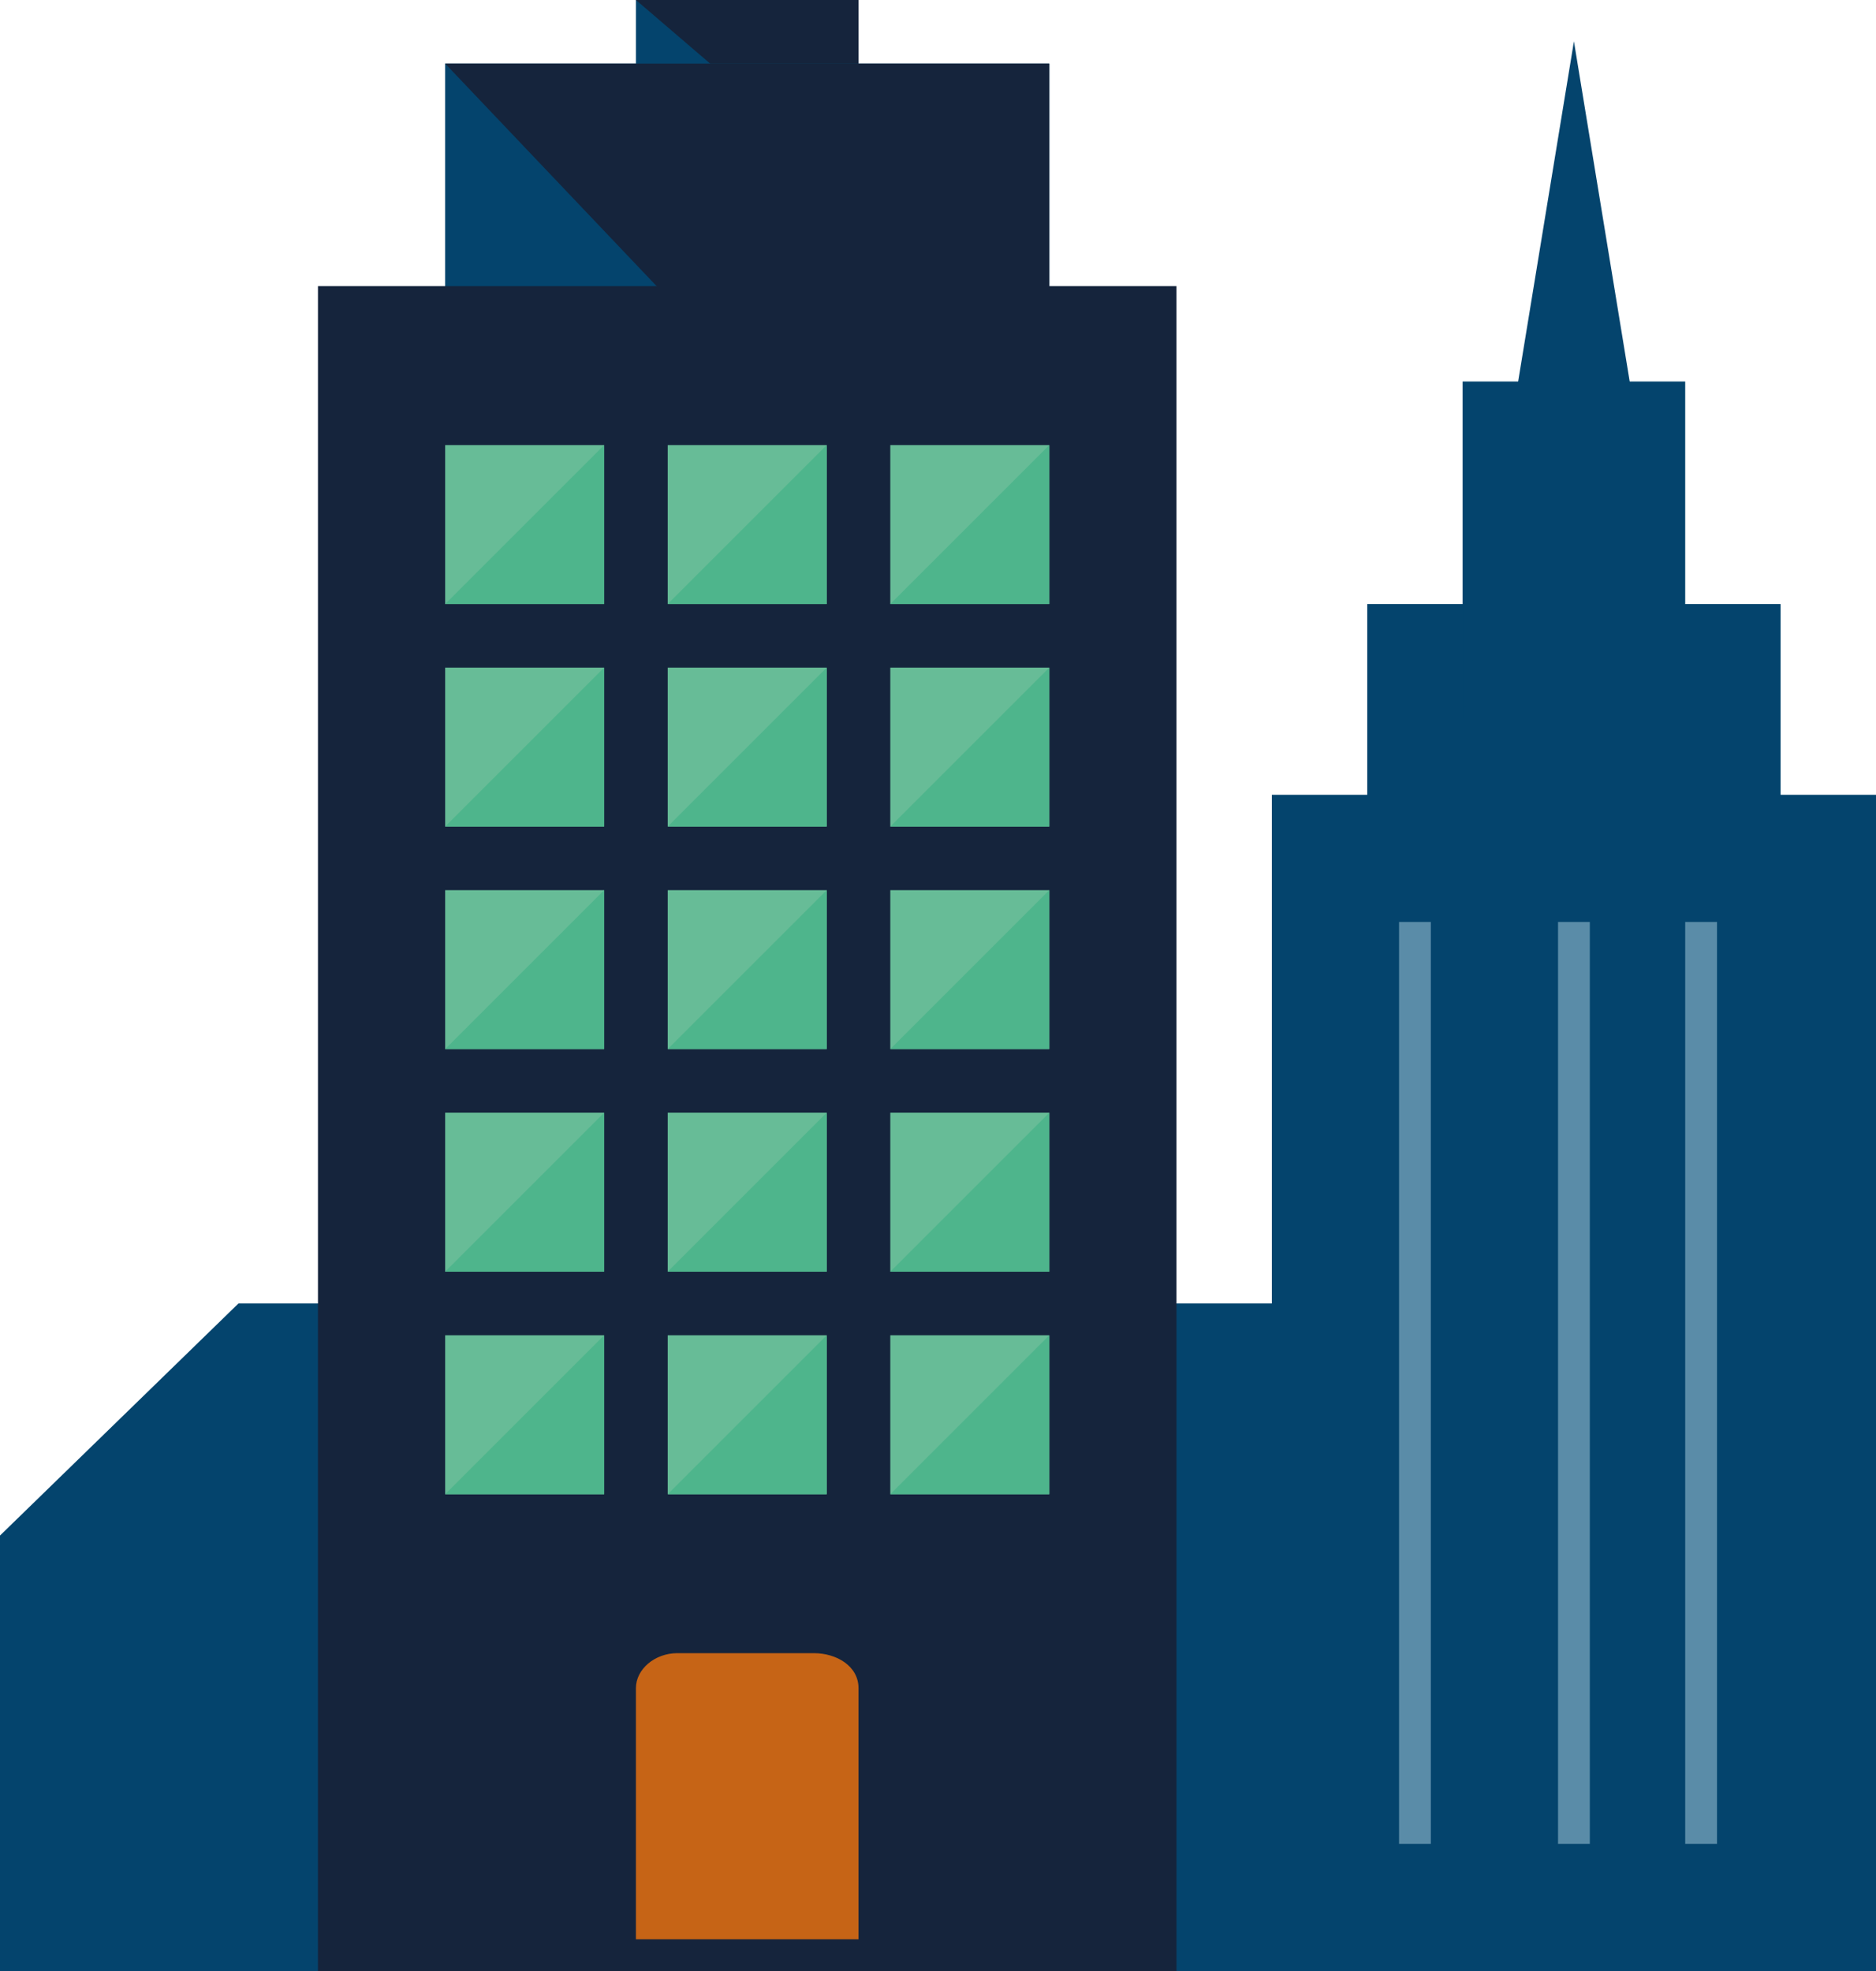 <!-- Generator: Adobe Illustrator 20.1.0, SVG Export Plug-In  -->
<svg version="1.1"
	 xmlns="http://www.w3.org/2000/svg" xmlns:xlink="http://www.w3.org/1999/xlink" xmlns:a="http://ns.adobe.com/AdobeSVGViewerExtensions/3.0/"
	 x="0px" y="0px" width="377.602px" height="396.801px" viewBox="0 0 377.602 396.801"
	 style="enable-background:new 0 0 377.602 396.801;" xml:space="preserve">
<style type="text/css">
	.st0{clip-path:url(#SVGID_3_);fill:#04446D;}
	.st1{clip-path:url(#SVGID_3_);fill:#15243C;}
	.st2{clip-path:url(#SVGID_3_);fill:#67BC97;}
	.st3{clip-path:url(#SVGID_3_);fill:#4EB58C;}
	.st4{clip-path:url(#SVGID_3_);}
	.st5{clip-path:url(#SVGID_4_);fill:#C66416;}
	.st6{clip-path:url(#SVGID_4_);fill:#04446D;}
	.st7{clip-path:url(#SVGID_4_);fill:#5A8CA8;}
	.st8{clip-path:url(#SVGID_6_);fill:#04446D;}
	.st9{clip-path:url(#SVGID_6_);fill:#15243C;}
	.st10{clip-path:url(#SVGID_6_);fill:#67BC97;}
	.st11{clip-path:url(#SVGID_6_);fill:#4EB58C;}
	.st12{clip-path:url(#SVGID_6_);}
	.st13{clip-path:url(#SVGID_8_);fill:#C66416;}
	.st14{clip-path:url(#SVGID_8_);fill:#04446D;}
	.st15{clip-path:url(#SVGID_8_);fill:#5A8CA8;}
</style>
<defs>
</defs>
<g id="Oggetto_vettoriale_avanzato_1_">
	<g>
		<defs>
			<rect id="SVGID_1_" width="377.602" height="396.801"/>
		</defs>
		<clipPath id="SVGID_3_">
			<use xlink:href="#SVGID_1_"  style="overflow:visible;"/>
		</clipPath>
		<polygon class="st0" points="48,262.398 0,309.121 0,396.801 326.398,396.801 326.398,262.398 		"/>
		<rect x="128" y="0" class="st0" width="44.801" height="38.398"/>
		<polygon class="st1" points="128,0 172.801,38.398 172.801,0 		"/>
		<rect x="89.602" y="12.801" class="st0" width="121.598" height="128"/>
		<polyline class="st1" points="89.602,12.801 211.199,12.801 211.199,140.801 		"/>
		<rect x="64" y="57.602" class="st1" width="172.801" height="339.199"/>
		<rect x="134.398" y="89.602" class="st2" width="32" height="32"/>
		<polyline class="st3" points="166.398,89.602 166.398,121.602 134.398,121.602 		"/>
		<rect x="134.398" y="134.398" class="st2" width="32" height="32"/>
		<polyline class="st3" points="166.398,134.398 166.398,166.398 134.398,166.398 		"/>
		<rect x="134.398" y="179.199" class="st2" width="32" height="32"/>
		<polyline class="st3" points="166.398,179.199 166.398,211.199 134.398,211.199 		"/>
		<rect x="134.398" y="224" class="st2" width="32" height="32"/>
		<polyline class="st3" points="166.398,224 166.398,256 134.398,256 		"/>
		<rect x="134.398" y="268.801" class="st2" width="32" height="32"/>
		<polyline class="st3" points="166.398,268.801 166.398,300.801 134.398,300.801 		"/>
		<rect x="89.602" y="134.398" class="st2" width="32" height="32"/>
		<polyline class="st3" points="121.602,134.398 121.602,166.398 89.602,166.398 		"/>
		<rect x="89.602" y="179.199" class="st2" width="32" height="32"/>
		<polyline class="st3" points="121.602,179.199 121.602,211.199 89.602,211.199 		"/>
		<rect x="89.602" y="224" class="st2" width="32" height="32"/>
		<polyline class="st3" points="121.602,224 121.602,256 89.602,256 		"/>
		<rect x="89.602" y="268.801" class="st2" width="32" height="32"/>
		<polyline class="st3" points="121.602,268.801 121.602,300.801 89.602,300.801 		"/>
		<rect x="89.602" y="89.602" class="st2" width="32" height="32"/>
		<polyline class="st3" points="121.602,89.602 121.602,121.602 89.602,121.602 		"/>
		<rect x="179.199" y="89.602" class="st2" width="32" height="32"/>
		<polyline class="st3" points="211.199,89.602 211.199,121.602 179.199,121.602 		"/>
		<rect x="179.199" y="134.398" class="st2" width="32" height="32"/>
		<polyline class="st3" points="211.199,134.398 211.199,166.398 179.199,166.398 		"/>
		<rect x="179.199" y="179.199" class="st2" width="32" height="32"/>
		<polyline class="st3" points="211.199,179.199 211.199,211.199 179.199,211.199 		"/>
		<rect x="179.199" y="224" class="st2" width="32" height="32"/>
		<polyline class="st3" points="211.199,224 211.199,256 179.199,256 		"/>
		<rect x="179.199" y="268.801" class="st2" width="32" height="32"/>
		<polyline class="st3" points="211.199,268.801 211.199,300.801 179.199,300.801 		"/>
		<g class="st4">
			<defs>
				<rect id="SVGID_2_" width="377.602" height="396.801"/>
			</defs>
			<clipPath id="SVGID_4_">
				<use xlink:href="#SVGID_2_"  style="overflow:visible;"/>
			</clipPath>
			<path class="st5" d="M172.801,390.398V339.84c0-4.481-4.481-7.039-8.961-7.039h-27.52c-4.48,0-8.32,3.199-8.32,7.039v50.558
				H172.801z"/>
			<rect x="256" y="160" class="st6" width="121.602" height="236.801"/>
			<rect x="275.199" y="121.602" class="st6" width="83.199" height="89.598"/>
			<rect x="294.398" y="76.801" class="st6" width="44.801" height="83.199"/>
			<polygon class="st6" points="291.199,164.48 316.801,8.32 342.398,164.48 316.801,190.078 			"/>
			<rect x="281.602" y="185.602" class="st7" width="6.398" height="185.598"/>
			<rect x="313.602" y="185.602" class="st7" width="6.398" height="185.598"/>
			<rect x="339.199" y="185.602" class="st7" width="6.402" height="185.598"/>
		</g>
	</g>
</g>
</svg>
